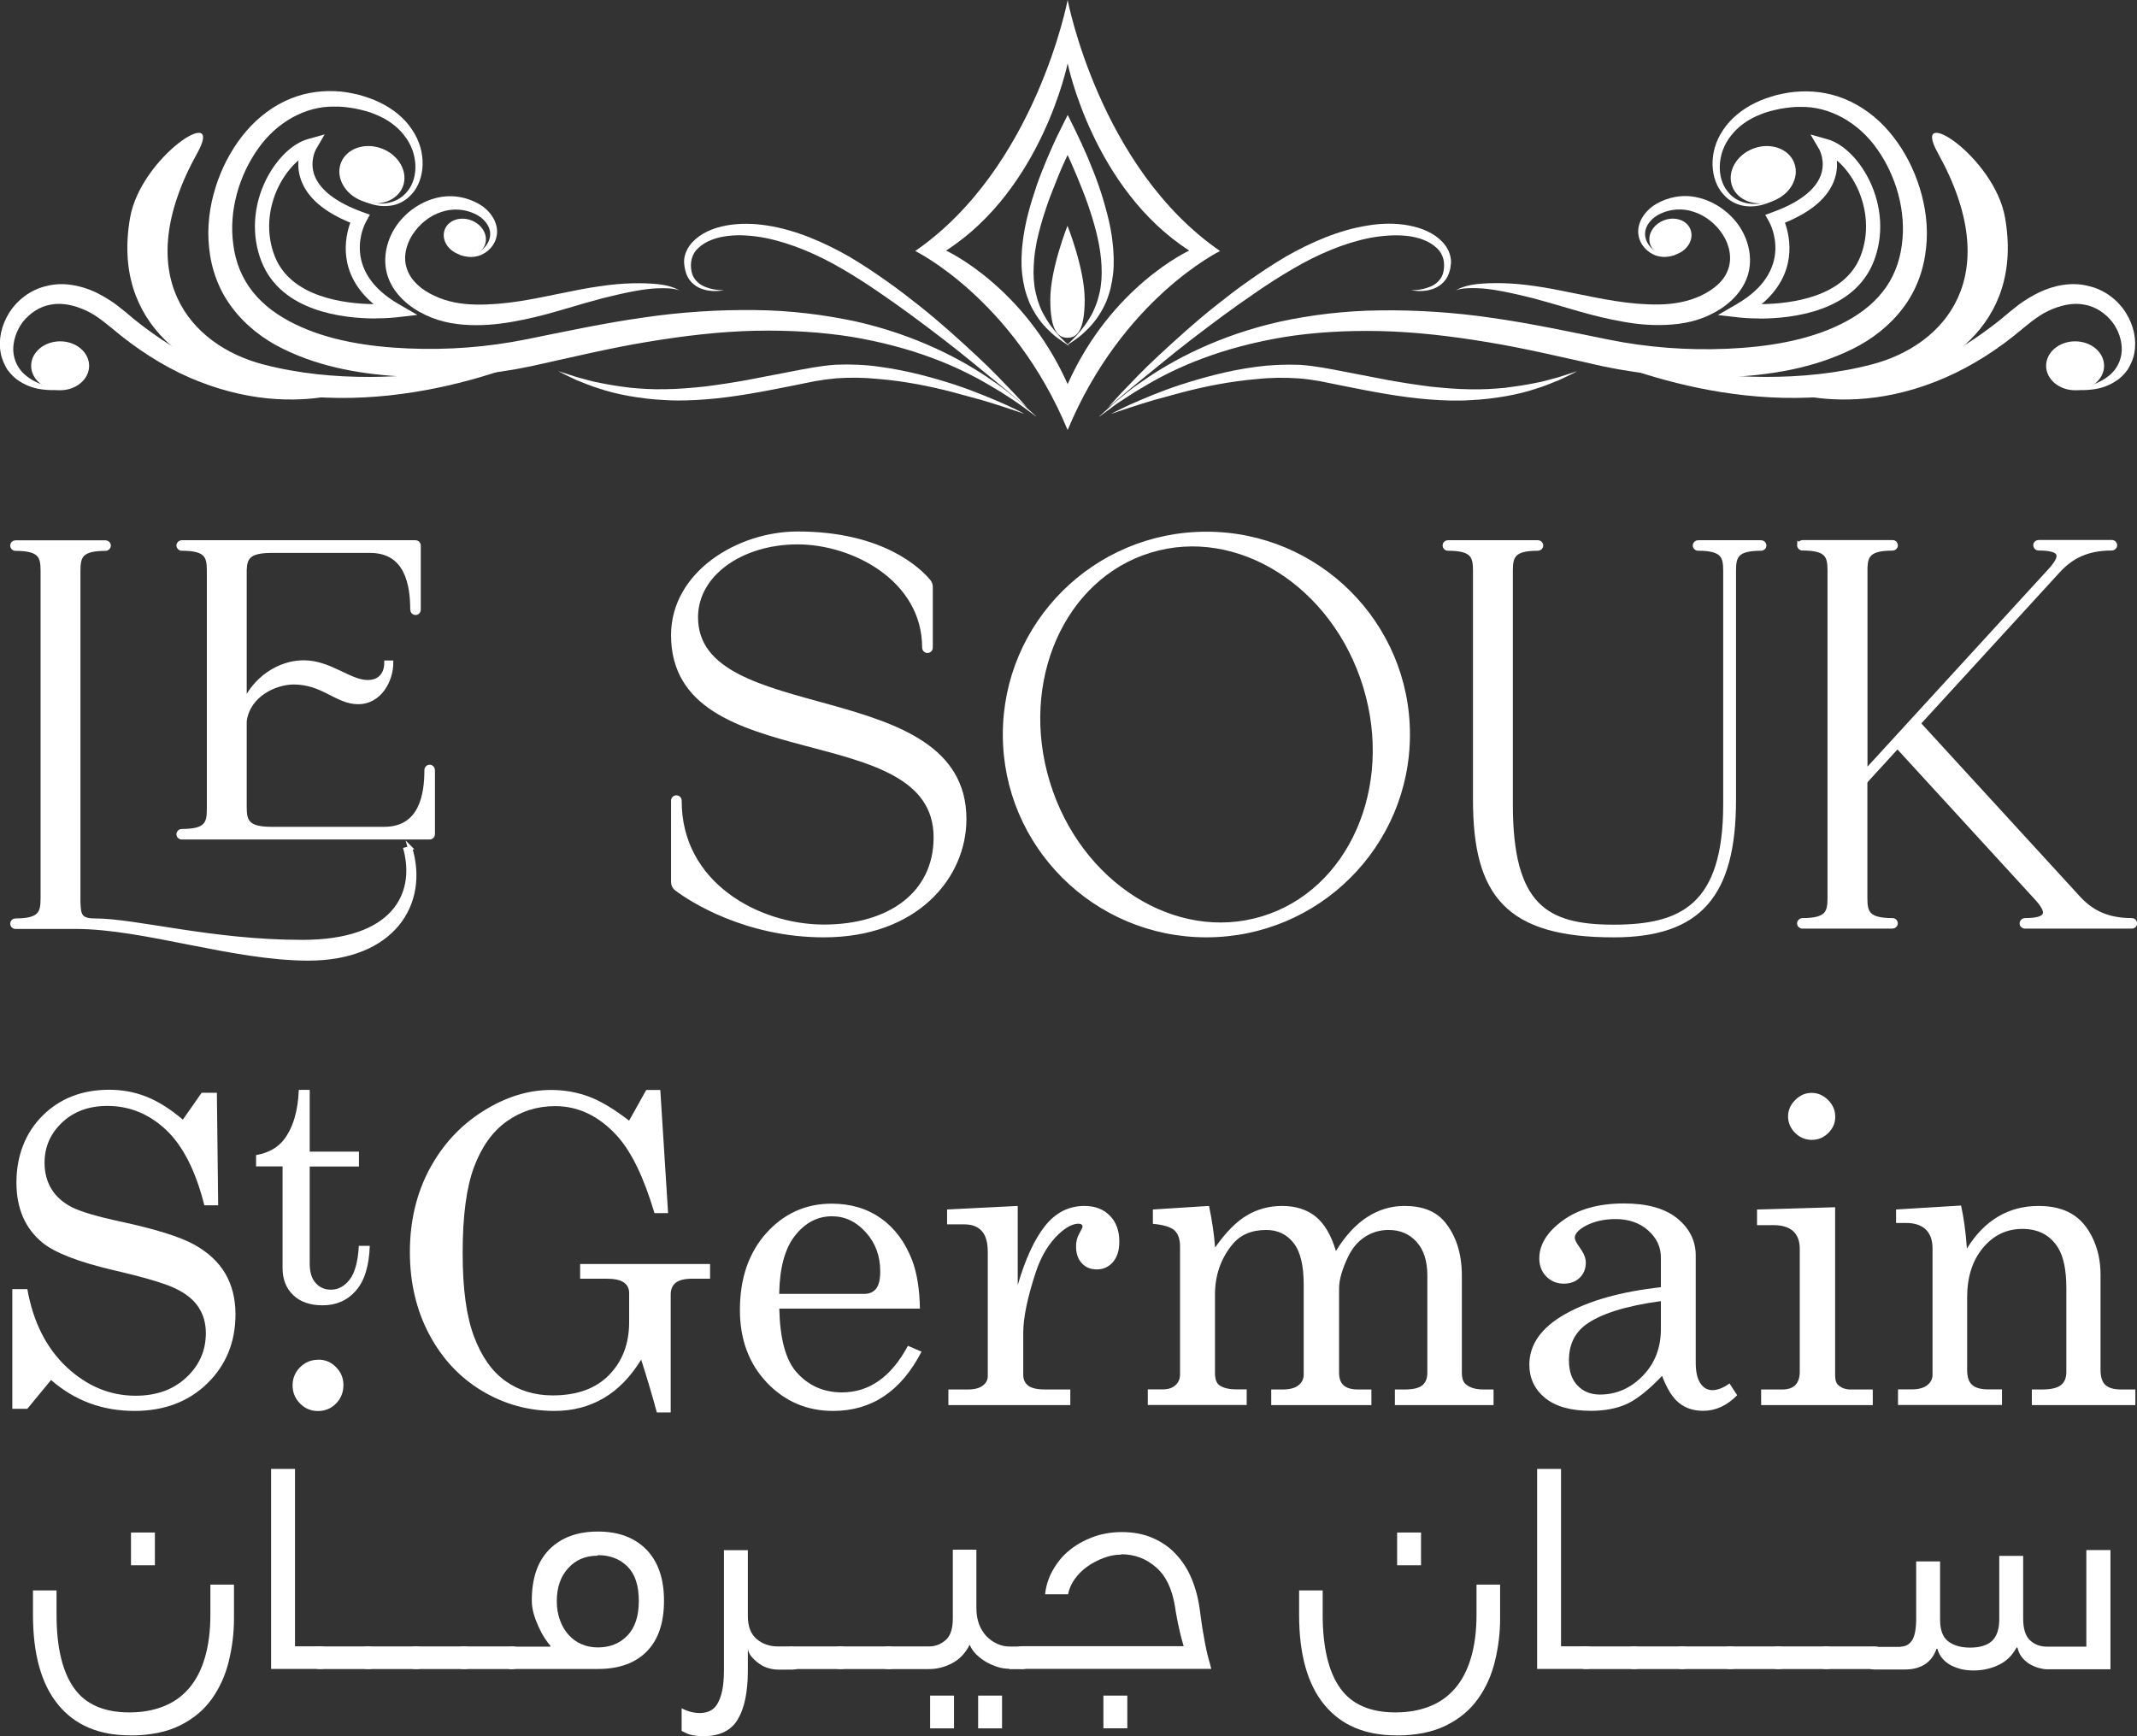 <svg width="160" height="130" viewBox="0 0 160 130" fill="none" xmlns="http://www.w3.org/2000/svg">
<rect x="0" y="0" width="160" height="130" fill="#333333" stroke="none"/>
<g clip-path="url(#clip0_3206_21457)">
<path d="M79.788 25.914C80.339 25.43 80.833 24.905 81.246 24.332C81.448 24.041 81.635 23.743 81.797 23.428C81.951 23.113 82.08 22.791 82.185 22.46C82.283 22.129 82.364 21.79 82.412 21.451C82.461 21.112 82.485 20.765 82.485 20.418C82.485 20.071 82.469 19.724 82.436 19.385C82.396 19.038 82.356 18.691 82.291 18.352C82.234 18.013 82.145 17.666 82.064 17.319C81.975 16.988 81.886 16.649 81.78 16.31C81.57 15.633 81.343 14.963 81.076 14.301C80.817 13.639 80.549 12.977 80.258 12.324C79.974 11.67 79.666 11.017 79.343 10.395H80.517C80.201 11.017 79.893 11.67 79.602 12.324C79.31 12.977 79.051 13.639 78.792 14.301C78.524 14.963 78.298 15.633 78.087 16.31C77.982 16.649 77.893 16.988 77.803 17.327C77.755 17.497 77.722 17.666 77.682 17.836L77.625 18.078L77.577 18.344C77.504 18.707 77.463 19.038 77.431 19.377C77.398 19.724 77.39 20.071 77.382 20.41C77.382 20.757 77.407 21.096 77.455 21.443C77.504 21.782 77.585 22.121 77.682 22.452C77.787 22.782 77.909 23.105 78.071 23.42C78.233 23.727 78.419 24.033 78.622 24.324C79.035 24.897 79.537 25.43 80.079 25.914C79.772 25.72 79.464 25.526 79.164 25.3C78.873 25.074 78.597 24.824 78.338 24.558C78.079 24.292 77.844 23.993 77.633 23.678C77.423 23.364 77.245 23.033 77.083 22.686C76.937 22.331 76.815 21.968 76.718 21.596C76.629 21.225 76.564 20.846 76.524 20.466C76.483 20.087 76.475 19.708 76.483 19.329C76.499 18.949 76.516 18.554 76.564 18.199C76.726 16.69 77.156 15.261 77.625 13.865C77.868 13.171 78.144 12.485 78.427 11.807C78.719 11.129 79.01 10.468 79.351 9.79L79.942 8.604L80.525 9.79C80.857 10.468 81.157 11.129 81.448 11.807C81.732 12.485 82.007 13.171 82.25 13.865C82.493 14.559 82.704 15.269 82.89 15.988C82.987 16.343 83.068 16.714 83.141 17.085C83.206 17.448 83.271 17.811 83.303 18.191C83.352 18.562 83.368 18.941 83.384 19.32C83.392 19.7 83.384 20.079 83.344 20.458C83.303 20.838 83.238 21.217 83.149 21.588C83.052 21.959 82.939 22.323 82.785 22.678C82.623 23.025 82.445 23.355 82.234 23.67C82.023 23.985 81.788 24.276 81.529 24.55C81.27 24.816 80.995 25.066 80.703 25.292C80.403 25.518 80.104 25.712 79.788 25.906V25.914Z" fill="white"/>
<path d="M79.936 0C79.936 0 77.546 12.573 68.523 18.795C68.523 18.795 75.837 22.354 79.936 32.199C84.034 22.354 91.348 18.795 91.348 18.795C82.325 12.581 79.936 0 79.936 0ZM79.936 28.762C76.664 21.418 70.832 18.763 70.832 18.763C78.032 14.131 79.936 4.745 79.936 4.745C79.936 4.745 81.839 14.123 89.04 18.763C89.04 18.763 83.208 21.418 79.936 28.762Z" fill="white"/>
<path d="M78.637 22.434C78.637 24.75 79.212 25.291 79.925 25.291C80.637 25.291 81.212 24.75 81.212 22.434C81.212 20.118 79.925 16.906 79.925 16.906C79.925 16.906 78.637 20.118 78.637 22.434Z" fill="white"/>
<path d="M77.57 31.182C77.57 31.182 77.262 30.956 76.679 30.528C76.396 30.311 76.031 30.06 75.594 29.778C75.164 29.487 74.662 29.173 74.079 28.842C72.937 28.164 71.495 27.43 69.762 26.792C68.037 26.146 66.028 25.606 63.801 25.226C61.573 24.871 59.119 24.71 56.535 24.766C53.943 24.823 51.222 25.138 48.428 25.606C45.625 26.066 42.782 26.76 39.801 27.413C36.78 28.051 33.605 28.325 30.463 28.212C27.32 28.059 24.104 27.559 21.18 26.114C19.723 25.404 18.378 24.363 17.382 23.039C16.369 21.716 15.81 20.11 15.656 18.552C15.486 16.995 15.697 15.445 16.134 14.041C16.572 12.637 17.244 11.338 18.111 10.216C18.977 9.102 20.063 8.183 21.286 7.593C22.501 6.996 23.837 6.77 25.06 6.827C25.684 6.843 26.259 6.956 26.85 7.093C27.352 7.238 27.952 7.424 28.438 7.674C29.442 8.158 30.301 8.86 30.851 9.708C32.002 11.386 31.815 13.468 30.827 14.534C30.349 15.082 29.726 15.349 29.191 15.405C28.648 15.47 28.195 15.397 27.846 15.292C27.498 15.187 27.239 15.082 27.077 14.994C26.907 14.913 26.826 14.873 26.826 14.873C26.826 14.873 26.915 14.905 27.093 14.969C27.263 15.042 27.53 15.123 27.879 15.187C28.535 15.316 29.758 15.308 30.535 14.283C31.321 13.307 31.346 11.491 30.26 10.136C29.742 9.45 28.964 8.901 28.057 8.546C27.595 8.352 27.158 8.247 26.591 8.126C26.113 8.045 25.562 7.965 25.036 7.981C22.89 7.94 20.727 9.135 19.326 11.128C17.924 13.097 17.106 15.768 17.471 18.335C17.633 19.618 18.111 20.836 18.929 21.853C19.731 22.87 20.848 23.669 22.096 24.274C24.607 25.501 27.595 25.961 30.544 26.09C33.516 26.219 36.497 25.993 39.388 25.412C42.312 24.823 45.261 24.185 48.136 23.782C51.011 23.354 53.846 23.185 56.519 23.217C59.2 23.241 61.727 23.572 64.019 24.056C68.604 25.081 72.095 26.953 74.29 28.495C74.849 28.866 75.326 29.237 75.731 29.568C76.144 29.891 76.485 30.173 76.744 30.424C77.278 30.908 77.562 31.158 77.562 31.158L77.57 31.182Z" fill="white"/>
<path d="M19.704 27.285C14.22 25.849 9.66 20.652 14.771 11.46C16.901 7.635 10.543 11.726 9.741 16.294C8.34 24.259 14.285 28.415 21.389 29.488C32.194 31.11 42.213 25.833 42.213 25.833C42.213 25.833 30.25 30.045 19.704 27.285Z" fill="white"/>
<path d="M76.646 30.973C76.646 30.973 76.12 30.779 75.188 30.481C74.726 30.327 74.159 30.15 73.511 29.956C72.855 29.779 72.118 29.577 71.316 29.359C69.705 28.939 67.801 28.544 65.752 28.374C64.731 28.269 63.67 28.253 62.617 28.326C62.091 28.374 61.572 28.447 61.038 28.536L59.402 28.867C57.223 29.302 54.996 29.738 52.882 29.899C51.821 29.98 50.792 30.021 49.812 29.956C48.832 29.916 47.917 29.795 47.082 29.649C46.248 29.496 45.487 29.31 44.839 29.084C44.175 28.891 43.632 28.633 43.17 28.463C42.279 28.052 41.785 27.785 41.785 27.785C41.785 27.785 42.32 27.955 43.243 28.253C43.721 28.366 44.272 28.56 44.944 28.673C45.6 28.81 46.353 28.931 47.171 29.028C47.989 29.109 48.88 29.165 49.828 29.141C50.768 29.133 51.764 29.044 52.784 28.939C53.805 28.81 54.866 28.649 55.935 28.455C57.013 28.245 58.106 28.035 59.199 27.826C60.293 27.616 61.394 27.39 62.553 27.309C63.687 27.261 64.804 27.309 65.857 27.462C67.971 27.745 69.883 28.285 71.487 28.802C73.09 29.335 74.378 29.899 75.269 30.287C76.16 30.69 76.654 30.965 76.654 30.965L76.646 30.973Z" fill="white"/>
<path d="M76.935 30.553C76.935 30.553 76.514 30.198 75.785 29.584C75.064 28.963 73.995 28.116 72.732 27.075C71.468 26.034 69.962 24.88 68.326 23.669C67.507 23.064 66.649 22.459 65.774 21.861C64.891 21.248 64 20.683 63.061 20.134C61.23 19.061 59.238 18.206 57.31 17.818C56.346 17.633 55.39 17.56 54.516 17.665C53.641 17.762 52.831 18.052 52.304 18.553C51.746 19.045 51.657 19.723 51.778 20.336C51.891 20.917 52.345 21.296 52.766 21.466C53.187 21.643 53.568 21.692 53.819 21.716C54.07 21.74 54.208 21.732 54.208 21.732C54.208 21.732 54.07 21.765 53.819 21.781C53.56 21.797 53.171 21.821 52.693 21.676C52.224 21.555 51.608 21.183 51.365 20.449C51.308 20.264 51.26 20.07 51.243 19.908C51.219 19.747 51.203 19.489 51.243 19.295C51.316 18.867 51.535 18.456 51.851 18.125C52.483 17.447 53.406 17.06 54.386 16.882C55.366 16.705 56.419 16.721 57.464 16.89C59.578 17.221 61.66 18.117 63.595 19.222C64.535 19.779 65.475 20.401 66.349 21.022C67.24 21.643 68.074 22.297 68.884 22.935C70.496 24.218 71.906 25.517 73.112 26.631C74.319 27.744 75.251 28.753 75.915 29.439C76.571 30.133 76.927 30.553 76.927 30.553H76.935Z" fill="white"/>
<path d="M50.866 21.756C50.866 21.756 50.736 21.683 50.461 21.635C50.186 21.586 49.781 21.57 49.27 21.586C48.242 21.611 46.8 21.909 45.091 22.337C44.233 22.563 43.334 22.829 42.345 23.12C41.357 23.41 40.304 23.709 39.187 23.935C38.069 24.169 36.878 24.354 35.631 24.346C34.392 24.346 33.063 24.169 31.848 23.58C31.233 23.289 30.69 22.934 30.18 22.45C29.661 21.95 29.248 21.36 29.021 20.658C28.576 19.246 29.021 17.785 29.767 16.777C30.528 15.752 31.613 15.066 32.747 14.8C33.889 14.533 35.031 14.783 35.874 15.284C36.74 15.776 37.324 16.704 37.202 17.567C37.081 18.431 36.457 18.915 35.955 19.117C35.42 19.311 34.983 19.23 34.707 19.173C34.432 19.101 34.302 19.028 34.302 19.028C34.302 19.028 34.448 19.077 34.724 19.101C34.991 19.117 35.42 19.101 35.841 18.875C36.246 18.649 36.7 18.148 36.7 17.535C36.716 16.922 36.214 16.292 35.501 15.986C34.772 15.655 33.873 15.582 33.039 15.873C32.197 16.139 31.411 16.761 30.892 17.559C30.374 18.35 30.163 19.351 30.488 20.182C30.625 20.602 30.917 20.997 31.249 21.312C31.597 21.643 32.067 21.942 32.537 22.151C33.476 22.603 34.553 22.789 35.655 22.805C36.748 22.821 37.858 22.716 38.935 22.547C41.082 22.208 43.107 21.675 44.913 21.433C46.703 21.159 48.234 21.167 49.295 21.28C49.821 21.336 50.234 21.457 50.493 21.562C50.761 21.667 50.874 21.764 50.874 21.764L50.866 21.756Z" fill="white"/>
<path d="M26.396 29.18C26.396 29.18 25.869 29.406 24.889 29.608C23.909 29.81 22.475 29.988 20.734 29.883C19.001 29.786 16.984 29.382 14.951 28.583C12.91 27.8 10.893 26.59 9.071 25.145C8.123 24.379 7.394 23.709 6.503 23.281C5.62 22.862 4.681 22.644 3.822 22.805C2.963 22.942 2.226 23.459 1.708 24.104C1.214 24.766 0.963 25.557 0.995 26.275C1.036 26.994 1.368 27.615 1.829 28.026C2.291 28.438 2.826 28.688 3.279 28.834C3.741 28.971 4.122 29.059 4.381 29.092C4.64 29.132 4.786 29.156 4.786 29.156C4.786 29.156 4.648 29.164 4.381 29.189C4.114 29.213 3.717 29.229 3.214 29.164C2.712 29.108 2.081 28.954 1.441 28.535C1.117 28.333 0.825 28.035 0.558 27.688C0.331 27.316 0.129 26.881 0.048 26.404C-0.131 25.444 0.096 24.363 0.687 23.419C1.279 22.482 2.283 21.675 3.514 21.409C4.737 21.094 6.057 21.369 7.167 21.885C7.702 22.151 8.277 22.49 8.747 22.846L9.427 23.386L10.059 23.919C11.768 25.291 13.614 26.469 15.477 27.316C17.34 28.18 19.195 28.712 20.823 29.003C22.451 29.294 23.852 29.342 24.832 29.31C25.812 29.285 26.379 29.18 26.379 29.18H26.396Z" fill="white"/>
<path d="M6.673 27.389C6.673 28.397 5.701 29.22 4.503 29.22C3.304 29.22 2.332 28.397 2.332 27.389C2.332 26.38 3.304 25.557 4.503 25.557C5.701 25.557 6.673 26.38 6.673 27.389Z" fill="white"/>
<path d="M30.17 13.953C29.765 15.034 28.388 15.526 27.108 15.042C25.82 14.558 25.116 13.291 25.52 12.21C25.925 11.128 27.302 10.636 28.582 11.12C29.862 11.604 30.575 12.871 30.17 13.953Z" fill="white"/>
<path d="M36.309 18.327C36.041 19.029 35.158 19.344 34.324 19.029C33.49 18.714 33.036 17.899 33.295 17.197C33.555 16.495 34.446 16.18 35.28 16.495C36.114 16.81 36.568 17.625 36.309 18.327Z" fill="white"/>
<path d="M28.122 23.846C25.684 23.846 21.051 23.33 19.577 19.577C18.816 17.648 18.945 15.413 19.925 13.444C20.703 11.894 21.894 10.74 23.044 10.418L24.307 10.062L23.651 11.192C23.627 11.241 23.165 12.088 23.546 13.129C23.951 14.219 25.182 15.163 27.11 15.865L27.693 16.075L27.393 16.623C27.312 16.769 25.465 20.239 29.855 22.773L31.249 23.58L29.645 23.765C29.556 23.773 28.973 23.838 28.122 23.838V23.846ZM22.339 12.015C21.796 12.475 21.27 13.145 20.881 13.92C20.031 15.615 19.917 17.535 20.573 19.19C21.78 22.248 25.749 22.741 27.976 22.773C25.271 20.497 25.814 17.818 26.227 16.672C24.251 15.865 23.011 14.791 22.542 13.484C22.347 12.944 22.307 12.443 22.347 12.015H22.339Z" fill="white"/>
<path d="M82.301 31.181C82.301 31.181 82.585 30.923 83.119 30.447C83.378 30.197 83.719 29.914 84.132 29.592C84.537 29.253 85.014 28.89 85.573 28.518C87.768 26.977 91.259 25.105 95.844 24.08C98.128 23.587 100.663 23.265 103.344 23.24C106.025 23.208 108.852 23.378 111.727 23.805C114.602 24.209 117.559 24.846 120.475 25.436C123.358 26.017 126.347 26.242 129.319 26.113C132.268 25.984 135.256 25.524 137.767 24.298C139.015 23.692 140.132 22.893 140.934 21.877C141.752 20.868 142.222 19.641 142.392 18.358C142.749 15.792 141.931 13.113 140.537 11.152C139.136 9.158 136.974 7.964 134.827 8.004C134.301 7.988 133.758 8.069 133.272 8.15C132.713 8.271 132.268 8.375 131.806 8.569C130.899 8.924 130.121 9.473 129.603 10.159C128.518 11.515 128.542 13.331 129.327 14.307C130.105 15.34 131.328 15.34 131.984 15.211C132.332 15.146 132.6 15.066 132.77 14.993C132.948 14.928 133.037 14.896 133.037 14.896C133.037 14.896 132.948 14.936 132.786 15.017C132.624 15.106 132.365 15.211 132.017 15.316C131.668 15.421 131.215 15.493 130.672 15.429C130.137 15.364 129.506 15.106 129.036 14.557C128.048 13.492 127.861 11.41 129.012 9.731C129.562 8.892 130.421 8.182 131.425 7.698C131.911 7.447 132.511 7.262 133.013 7.117C133.612 6.979 134.179 6.866 134.803 6.85C136.034 6.786 137.362 7.02 138.577 7.617C139.8 8.206 140.894 9.126 141.752 10.24C142.619 11.353 143.291 12.653 143.729 14.065C144.166 15.469 144.385 17.018 144.207 18.576C144.053 20.134 143.494 21.739 142.481 23.063C141.485 24.386 140.14 25.427 138.683 26.138C135.759 27.582 132.551 28.09 129.4 28.236C126.25 28.349 123.083 28.066 120.062 27.437C117.081 26.775 114.238 26.089 111.435 25.629C108.641 25.161 105.92 24.846 103.328 24.79C100.744 24.733 98.29 24.887 96.062 25.25C93.835 25.629 91.826 26.17 90.101 26.816C88.368 27.453 86.926 28.187 85.784 28.865C85.209 29.196 84.699 29.511 84.269 29.801C83.832 30.076 83.467 30.326 83.184 30.552C82.609 30.98 82.293 31.206 82.293 31.206L82.301 31.181Z" fill="white"/>
<path d="M140.157 27.283C145.641 25.847 150.201 20.65 145.09 11.458C142.96 7.633 149.318 11.724 150.12 16.292C151.521 24.257 145.576 28.413 138.473 29.486C127.668 31.108 117.648 25.831 117.648 25.831C117.648 25.831 129.612 30.043 140.157 27.283Z" fill="white"/>
<path d="M83.223 30.972C83.223 30.972 83.717 30.706 84.608 30.294C85.507 29.899 86.787 29.334 88.39 28.809C89.994 28.293 91.897 27.752 94.019 27.47C95.072 27.325 96.19 27.276 97.324 27.316C98.482 27.397 99.592 27.623 100.677 27.833C101.771 28.043 102.864 28.253 103.942 28.462C105.019 28.656 106.072 28.817 107.092 28.947C108.113 29.052 109.109 29.14 110.049 29.148C110.988 29.172 111.887 29.116 112.705 29.035C113.523 28.93 114.277 28.817 114.933 28.68C115.597 28.567 116.156 28.374 116.634 28.261C117.565 27.962 118.092 27.793 118.092 27.793C118.092 27.793 117.597 28.059 116.707 28.47C116.245 28.64 115.702 28.898 115.038 29.092C114.39 29.318 113.629 29.503 112.794 29.657C111.96 29.802 111.037 29.923 110.065 29.963C109.085 30.028 108.056 29.988 106.995 29.907C104.873 29.745 102.654 29.31 100.475 28.874L98.839 28.543C98.296 28.446 97.786 28.374 97.259 28.333C96.206 28.261 95.145 28.269 94.125 28.382C92.076 28.551 90.172 28.947 88.56 29.366C87.758 29.584 87.021 29.786 86.365 29.963C85.717 30.157 85.15 30.335 84.689 30.488C83.757 30.787 83.231 30.98 83.231 30.98L83.223 30.972Z" fill="white"/>
<path d="M82.934 30.551C82.934 30.551 83.29 30.131 83.939 29.437C84.603 28.751 85.534 27.743 86.741 26.629C87.948 25.515 89.357 24.216 90.969 22.933C91.779 22.295 92.613 21.634 93.504 21.02C94.379 20.399 95.319 19.777 96.258 19.221C98.194 18.115 100.284 17.219 102.389 16.888C103.442 16.711 104.487 16.695 105.467 16.88C106.439 17.058 107.371 17.445 108.003 18.123C108.318 18.454 108.537 18.866 108.61 19.293C108.659 19.487 108.642 19.745 108.61 19.907C108.602 20.076 108.553 20.262 108.488 20.447C108.245 21.174 107.63 21.545 107.16 21.674C106.682 21.819 106.293 21.795 106.034 21.779C105.775 21.763 105.646 21.73 105.646 21.73C105.646 21.73 105.783 21.738 106.034 21.714C106.285 21.69 106.666 21.642 107.087 21.464C107.508 21.295 107.962 20.915 108.075 20.334C108.197 19.729 108.108 19.043 107.549 18.551C107.022 18.05 106.212 17.76 105.338 17.663C104.463 17.566 103.507 17.639 102.543 17.817C100.608 18.204 98.623 19.059 96.793 20.133C95.853 20.681 94.962 21.254 94.079 21.86C93.204 22.457 92.346 23.062 91.528 23.667C89.892 24.878 88.385 26.032 87.122 27.073C85.858 28.106 84.789 28.961 84.068 29.583C83.339 30.196 82.918 30.551 82.918 30.551H82.934Z" fill="white"/>
<path d="M108.996 21.756C108.996 21.756 109.109 21.659 109.377 21.554C109.644 21.449 110.049 21.328 110.576 21.271C111.628 21.159 113.159 21.151 114.957 21.425C116.764 21.675 118.789 22.2 120.935 22.538C122.012 22.708 123.122 22.813 124.215 22.797C125.309 22.781 126.394 22.587 127.334 22.143C127.795 21.933 128.265 21.635 128.621 21.304C128.962 20.989 129.245 20.594 129.383 20.174C129.699 19.343 129.496 18.342 128.978 17.551C128.459 16.752 127.674 16.139 126.831 15.865C125.989 15.574 125.098 15.647 124.369 15.978C123.656 16.284 123.154 16.914 123.17 17.527C123.17 18.14 123.624 18.641 124.029 18.867C124.458 19.101 124.879 19.117 125.147 19.093C125.422 19.068 125.568 19.02 125.568 19.02C125.568 19.02 125.438 19.093 125.163 19.165C124.896 19.23 124.45 19.311 123.916 19.109C123.413 18.907 122.79 18.415 122.668 17.559C122.547 16.696 123.138 15.776 123.997 15.275C124.839 14.775 125.981 14.517 127.123 14.791C128.257 15.058 129.334 15.743 130.104 16.768C130.849 17.777 131.294 19.238 130.849 20.65C130.622 21.344 130.209 21.941 129.691 22.442C129.18 22.926 128.638 23.281 128.022 23.572C126.807 24.169 125.479 24.33 124.24 24.338C122.992 24.354 121.802 24.161 120.684 23.927C119.566 23.701 118.513 23.402 117.525 23.111C116.537 22.821 115.63 22.555 114.779 22.329C113.07 21.901 111.628 21.602 110.6 21.578C110.09 21.562 109.685 21.578 109.409 21.627C109.134 21.675 109.004 21.748 109.004 21.748L108.996 21.756Z" fill="white"/>
<path d="M133.473 29.18C133.473 29.18 134.032 29.285 135.02 29.309C136 29.341 137.402 29.293 139.03 29.003C140.658 28.712 142.521 28.179 144.375 27.316C146.238 26.468 148.093 25.282 149.794 23.918L150.426 23.386L151.106 22.845C151.576 22.49 152.143 22.143 152.686 21.885C153.795 21.36 155.115 21.094 156.338 21.409C157.57 21.675 158.582 22.482 159.165 23.418C159.757 24.354 159.983 25.444 159.805 26.404C159.724 26.888 159.522 27.316 159.295 27.687C159.028 28.042 158.736 28.341 158.412 28.534C157.78 28.954 157.148 29.107 156.638 29.164C156.128 29.228 155.739 29.212 155.472 29.188C155.205 29.172 155.067 29.156 155.067 29.156C155.067 29.156 155.205 29.132 155.472 29.091C155.731 29.059 156.112 28.97 156.573 28.833C157.027 28.688 157.562 28.438 158.023 28.026C158.485 27.614 158.817 26.993 158.857 26.275C158.89 25.557 158.647 24.766 158.145 24.104C157.634 23.458 156.889 22.942 156.031 22.805C155.18 22.643 154.241 22.861 153.35 23.281C152.459 23.709 151.722 24.386 150.782 25.145C148.968 26.59 146.943 27.792 144.902 28.583C142.869 29.382 140.852 29.785 139.119 29.882C137.385 29.987 135.944 29.817 134.964 29.608C133.984 29.398 133.457 29.18 133.457 29.18H133.473Z" fill="white"/>
<path d="M153.195 27.389C153.195 28.397 154.167 29.22 155.366 29.22C156.565 29.22 157.537 28.397 157.537 27.389C157.537 26.38 156.565 25.557 155.366 25.557C154.167 25.557 153.195 26.38 153.195 27.389Z" fill="white"/>
<path d="M129.692 13.953C130.097 15.034 131.474 15.526 132.753 15.042C134.041 14.558 134.746 13.291 134.341 12.21C133.936 11.128 132.559 10.636 131.279 11.12C129.999 11.604 129.287 12.871 129.692 13.953Z" fill="white"/>
<path d="M123.561 18.325C123.828 19.027 124.711 19.342 125.546 19.027C126.38 18.712 126.833 17.897 126.574 17.195C126.315 16.493 125.424 16.178 124.59 16.493C123.755 16.808 123.302 17.623 123.561 18.325Z" fill="white"/>
<path d="M131.748 23.846C130.889 23.846 130.306 23.781 130.225 23.773L128.621 23.588L130.014 22.781C134.404 20.247 132.549 16.776 132.468 16.631L132.169 16.091L132.752 15.873C134.688 15.171 135.927 14.218 136.324 13.121C136.705 12.08 136.219 11.208 136.219 11.2L135.554 10.07L136.818 10.425C137.968 10.748 139.167 11.902 139.936 13.452C140.916 15.421 141.046 17.656 140.285 19.585C138.802 23.337 134.177 23.854 131.739 23.854L131.748 23.846ZM133.643 16.672C134.048 17.809 134.591 20.497 131.893 22.773C134.121 22.74 138.09 22.248 139.296 19.189C139.944 17.543 139.831 15.623 138.989 13.92C138.6 13.145 138.073 12.467 137.531 12.015C137.563 12.443 137.531 12.943 137.336 13.484C136.858 14.799 135.619 15.865 133.643 16.672Z" fill="white"/>
<path d="M13.687 83.839L15.096 81.822H16.238L16.335 90.247H15.299C14.651 87.664 13.687 85.776 12.423 84.59C11.152 83.403 9.694 82.806 8.041 82.806C6.665 82.806 5.531 83.218 4.656 84.041C3.781 84.864 3.336 85.873 3.336 87.059C3.336 87.802 3.506 88.447 3.838 89.004C4.17 89.561 4.672 90.013 5.336 90.368C6 90.715 7.256 91.086 9.094 91.481C11.678 92.038 13.492 92.611 14.529 93.184C15.566 93.757 16.344 94.475 16.862 95.347C17.372 96.219 17.631 97.235 17.631 98.406C17.631 100.488 16.927 102.215 15.517 103.587C14.108 104.958 12.294 105.644 10.066 105.644C7.669 105.644 5.587 104.87 3.822 103.328L2.048 105.483H0.922V96.525H2.048C2.485 98.995 3.473 100.94 4.996 102.368C6.527 103.796 8.244 104.506 10.155 104.506C11.703 104.506 12.966 104.055 13.946 103.143C14.926 102.231 15.412 101.125 15.412 99.818C15.412 99.075 15.226 98.43 14.861 97.873C14.497 97.316 13.914 96.848 13.12 96.469C12.326 96.09 10.763 95.629 8.43 95.089C5.871 94.484 4.121 93.806 3.19 93.055C1.886 91.99 1.23 90.489 1.23 88.536C1.23 86.583 1.878 84.84 3.182 83.541C4.486 82.241 6.146 81.596 8.179 81.596C9.151 81.596 10.075 81.765 10.957 82.112C11.832 82.459 12.747 83.032 13.687 83.831V83.839Z" fill="white"/>
<path d="M22.371 81.604H23.189V86.228H26.875V87.342H23.189V94.621C23.189 95.25 23.335 95.735 23.635 96.066C23.934 96.404 24.315 96.566 24.777 96.566C25.328 96.566 25.797 96.308 26.186 95.799C26.575 95.291 26.802 94.451 26.866 93.281H27.685C27.636 94.79 27.288 95.912 26.648 96.638C26.008 97.373 25.174 97.736 24.153 97.736C23.214 97.736 22.477 97.478 21.95 96.969C21.416 96.453 21.156 95.783 21.156 94.952V87.334H19.172V86.486C20.071 86.333 20.759 85.954 21.237 85.357C21.934 84.461 22.314 83.202 22.371 81.588V81.604Z" fill="white"/>
<path d="M23.826 101.803C24.352 101.803 24.79 101.988 25.162 102.368C25.535 102.747 25.713 103.191 25.713 103.715C25.713 104.24 25.527 104.716 25.162 105.087C24.798 105.458 24.344 105.652 23.81 105.652C23.275 105.652 22.838 105.467 22.465 105.087C22.093 104.716 21.906 104.256 21.906 103.731C21.906 103.207 22.093 102.747 22.465 102.376C22.838 102.004 23.291 101.811 23.826 101.811V101.803Z" fill="white"/>
<path d="M47.097 83.919L48.385 81.611H49.438L50.021 90.835H49.001C48.215 88.18 47.292 86.268 46.231 85.081C44.87 83.572 43.315 82.822 41.565 82.822C40.221 82.822 39.014 83.201 37.945 83.96C36.876 84.718 36.066 85.856 35.491 87.381C34.924 88.899 34.64 91.045 34.64 93.797C34.64 96.549 34.924 98.567 35.491 100.076C36.058 101.585 36.843 102.698 37.848 103.408C38.852 104.119 40.026 104.482 41.371 104.482C43.201 104.482 44.611 103.973 45.607 102.948C46.603 101.924 47.105 100.608 47.105 98.994V96.823C47.105 96.476 46.976 96.21 46.709 96.024C46.441 95.839 46.004 95.742 45.396 95.742H43.436V94.644H53.164V95.742H51.844C51.261 95.742 50.839 95.847 50.588 96.049C50.337 96.25 50.216 96.549 50.216 96.928V105.757H49.179C48.806 104.385 48.41 103.061 48.005 101.803C47.219 103.086 46.287 104.046 45.202 104.684C44.117 105.321 42.894 105.644 41.525 105.644C39.573 105.644 37.758 105.144 36.09 104.143C34.421 103.142 33.101 101.73 32.137 99.914C31.174 98.098 30.688 96.04 30.688 93.749C30.688 91.457 31.174 89.383 32.145 87.559C33.117 85.735 34.446 84.291 36.139 83.217C37.831 82.144 39.532 81.611 41.258 81.611C42.238 81.611 43.177 81.773 44.076 82.104C44.967 82.434 45.98 83.04 47.114 83.919H47.097Z" fill="white"/>
<path d="M68.868 97.985H58.347C58.395 100.213 58.816 101.786 59.602 102.706C60.501 103.739 61.643 104.256 63.036 104.256C65.086 104.256 66.73 103.094 67.977 100.769L68.998 101.205C67.467 104.167 65.264 105.644 62.38 105.644C60.412 105.644 58.76 104.933 57.415 103.521C56.071 102.101 55.398 100.293 55.398 98.082C55.398 95.71 56.063 93.789 57.383 92.32C58.703 90.859 60.331 90.125 62.267 90.125C63.693 90.125 64.915 90.488 65.952 91.222C66.989 91.949 67.767 92.998 68.293 94.362C68.657 95.322 68.852 96.533 68.876 97.985H68.868ZM58.347 96.88H64.713C65.086 96.88 65.385 96.751 65.588 96.5C65.798 96.242 65.904 95.806 65.904 95.193C65.904 94.047 65.547 93.071 64.826 92.272C64.114 91.473 63.263 91.069 62.291 91.069C61.206 91.069 60.282 91.553 59.521 92.522C58.76 93.49 58.371 94.943 58.339 96.88H58.347Z" fill="white"/>
<path d="M70.91 90.561L76.199 90.295V96.218C76.766 94.273 77.447 92.797 78.24 91.796C79.034 90.795 80.022 90.295 81.189 90.295C81.982 90.295 82.622 90.537 83.092 91.021C83.57 91.505 83.805 92.151 83.805 92.966C83.805 93.62 83.643 94.136 83.327 94.499C83.011 94.863 82.606 95.048 82.128 95.048C81.65 95.048 81.278 94.895 80.994 94.58C80.703 94.265 80.565 93.846 80.565 93.313C80.565 92.966 80.646 92.643 80.816 92.345C80.97 92.07 81.051 91.909 81.051 91.861C81.051 91.707 80.954 91.626 80.751 91.626C80.322 91.626 79.836 91.877 79.293 92.377C78.54 93.079 77.957 94.031 77.552 95.25C76.928 97.146 76.612 98.663 76.612 99.801V102.941C76.612 103.296 76.742 103.562 76.985 103.756C77.236 103.941 77.665 104.038 78.273 104.038H80.136V105.208H71.007V104.038H72.465C72.959 104.038 73.332 103.941 73.583 103.748C73.834 103.554 73.956 103.32 73.956 103.054V93.725C73.956 93.014 73.802 92.498 73.502 92.167C73.202 91.836 72.765 91.675 72.198 91.675H70.91V90.561Z" fill="white"/>
<path d="M86.318 90.561L90.522 90.295C90.749 91.384 90.903 92.425 90.975 93.41C91.769 92.272 92.571 91.465 93.365 90.997C94.159 90.529 95.033 90.295 95.989 90.295C97.002 90.295 97.844 90.561 98.5 91.086C99.156 91.618 99.666 92.474 100.023 93.668C100.719 92.538 101.497 91.691 102.355 91.134C103.214 90.577 104.145 90.295 105.158 90.295C106.494 90.295 107.499 90.69 108.163 91.481C109.021 92.522 109.451 93.87 109.451 95.516V102.787C109.451 103.223 109.564 103.522 109.783 103.675C110.074 103.917 110.512 104.038 111.087 104.038H111.824V105.208H104.437V104.038H105.174C105.798 104.038 106.243 103.933 106.494 103.723C106.745 103.514 106.867 103.199 106.867 102.787V95.508C106.867 94.427 106.6 93.588 106.065 92.99C105.53 92.393 104.834 92.094 103.967 92.094C103.311 92.094 102.712 92.272 102.185 92.619C101.651 92.966 101.238 93.466 100.93 94.112C100.484 95.04 100.258 95.831 100.258 96.477V102.787C100.258 103.215 100.371 103.53 100.606 103.732C100.833 103.933 101.189 104.038 101.675 104.038H102.679V105.208H95.179V104.038H96.03C96.564 104.038 96.961 103.933 97.22 103.723C97.48 103.514 97.609 103.247 97.609 102.925V96.17C97.609 94.742 97.358 93.709 96.848 93.063C96.337 92.417 95.657 92.094 94.799 92.094C93.689 92.094 92.838 92.466 92.239 93.216C91.388 94.281 90.967 95.516 90.967 96.937V102.779C90.967 103.231 91.065 103.538 91.267 103.699C91.55 103.917 91.988 104.03 92.587 104.03H93.341V105.2H85.938V104.03H87.047C87.468 104.03 87.784 103.925 88.011 103.715C88.238 103.506 88.351 103.239 88.351 102.916V93.321C88.351 92.789 88.213 92.393 87.946 92.135C87.671 91.877 87.128 91.707 86.318 91.635V90.553V90.561Z" fill="white"/>
<path d="M129.496 103.594L130.063 104.466C129.302 105.249 128.451 105.636 127.52 105.636C126.807 105.636 126.208 105.442 125.722 105.055C125.236 104.668 124.807 103.99 124.442 103.021C123.446 104.062 122.579 104.756 121.826 105.112C121.073 105.459 120.166 105.636 119.113 105.636C117.606 105.636 116.464 105.313 115.678 104.668C114.893 104.022 114.504 103.191 114.504 102.182C114.504 100.665 115.403 99.398 117.193 98.389C118.983 97.38 121.372 96.711 124.353 96.38V94.16C124.353 93.37 124.037 92.692 123.397 92.127C122.757 91.562 121.947 91.279 120.967 91.279C120.06 91.279 119.275 91.465 118.61 91.844C118.141 92.127 117.906 92.401 117.906 92.676C117.906 92.829 118.035 93.079 118.278 93.41C118.578 93.83 118.732 94.193 118.732 94.524C118.732 94.992 118.578 95.379 118.278 95.67C117.979 95.96 117.574 96.114 117.088 96.114C116.561 96.114 116.132 95.936 115.776 95.581C115.427 95.226 115.249 94.774 115.249 94.225C115.249 93.192 115.832 92.248 116.999 91.392C118.165 90.537 119.696 90.109 121.583 90.109C123.333 90.109 124.661 90.481 125.584 91.231C126.508 91.99 126.961 92.918 126.961 93.999V102.005C126.961 102.715 127.075 103.231 127.309 103.57C127.536 103.917 127.836 104.087 128.2 104.087C128.605 104.087 129.035 103.917 129.488 103.586L129.496 103.594ZM124.353 97.421C121.696 97.784 119.817 98.381 118.708 99.204C117.881 99.826 117.468 100.713 117.468 101.859C117.468 102.658 117.679 103.288 118.108 103.74C118.538 104.192 119.096 104.418 119.785 104.418C121.016 104.418 122.085 103.949 122.992 103.021C123.899 102.085 124.353 100.923 124.353 99.511V97.413V97.421Z" fill="white"/>
<path d="M131.551 90.562L137.399 90.392V102.99C137.399 103.337 137.48 103.579 137.65 103.724C137.893 103.934 138.192 104.039 138.557 104.039H140.217V105.209H131.859V104.039H133.414C133.875 104.039 134.207 103.926 134.426 103.7C134.637 103.474 134.75 103.151 134.75 102.723V93.499C134.75 92.918 134.58 92.474 134.248 92.176C133.916 91.877 133.414 91.732 132.758 91.732H131.551V90.562ZM135.633 81.83C136.103 81.83 136.516 82.008 136.872 82.363C137.229 82.718 137.407 83.137 137.407 83.614C137.407 84.09 137.237 84.485 136.888 84.832C136.54 85.179 136.127 85.349 135.649 85.349C135.171 85.349 134.75 85.171 134.402 84.824C134.054 84.477 133.875 84.066 133.875 83.597C133.875 83.129 134.054 82.718 134.41 82.363C134.766 82.008 135.171 81.83 135.633 81.83Z" fill="white"/>
<path d="M141.953 90.562L146.829 90.264C147.032 91.184 147.177 92.257 147.266 93.484C147.923 92.418 148.7 91.627 149.599 91.095C150.49 90.562 151.503 90.296 152.637 90.296C153.608 90.296 154.427 90.49 155.083 90.869C155.739 91.248 156.273 91.853 156.67 92.677C157.067 93.5 157.27 94.42 157.27 95.445V102.57C157.27 103.103 157.391 103.482 157.634 103.7C157.877 103.926 158.274 104.039 158.841 104.039H159.878V105.209H152.126V104.039H152.863C153.552 104.039 154.038 103.926 154.305 103.708C154.58 103.49 154.71 103.16 154.71 102.724V96.453C154.71 95.09 154.499 94.081 154.086 93.419C153.503 92.483 152.612 92.015 151.422 92.015C150.231 92.015 149.251 92.491 148.465 93.435C147.68 94.379 147.283 95.614 147.283 97.139V102.562C147.283 103.095 147.404 103.474 147.655 103.692C147.898 103.918 148.303 104.031 148.87 104.031H149.891V105.201H142.107V104.031H143.128C143.638 104.031 144.027 103.926 144.294 103.716C144.561 103.507 144.691 103.248 144.691 102.934V93.475C144.691 92.854 144.521 92.378 144.181 92.055C143.84 91.732 143.354 91.571 142.714 91.571H141.961V90.554L141.953 90.562Z" fill="white"/>
<path d="M9.75 129.936C7.418 129.936 5.628 129.185 4.364 127.652C3.101 126.119 2.469 123.883 2.469 120.905V119.082H4.234V120.905C4.234 123.359 4.68 125.183 5.539 126.393C6.397 127.612 7.79 128.217 9.677 128.217C10.625 128.217 11.467 128.072 12.221 127.773C12.974 127.483 13.606 127.039 14.132 126.433C14.659 125.828 15.056 125.07 15.331 124.15C15.606 123.23 15.752 122.14 15.752 120.905V118.646H17.518V121.22C17.518 122.269 17.388 123.318 17.137 124.359C16.886 125.4 16.465 126.353 15.874 127.184C15.282 128.023 14.489 128.693 13.476 129.193C12.464 129.694 11.224 129.944 9.734 129.944V129.92L9.75 129.936ZM11.597 114.748V117.201H9.807V114.748H11.597Z" fill="white"/>
<path d="M23.99 123.27C24.096 123.27 24.201 123.294 24.282 123.31C24.363 123.334 24.412 123.415 24.412 123.56V124.73C24.412 124.876 24.266 124.964 23.974 124.964H20.297V109.986H22.087V123.27H23.998H23.99Z" fill="white"/>
<path d="M23.528 124.738V123.568C23.528 123.423 23.568 123.334 23.657 123.318C23.738 123.293 23.843 123.277 23.949 123.277H27.545C27.861 123.277 28.007 123.358 28.007 123.511V124.682C28.007 124.827 27.966 124.916 27.877 124.932C27.796 124.956 27.691 124.972 27.561 124.972H23.965C23.673 124.972 23.52 124.891 23.52 124.738H23.528Z" fill="white"/>
<path d="M27.117 124.738V123.568C27.117 123.423 27.158 123.334 27.247 123.318C27.328 123.293 27.433 123.277 27.539 123.277H31.135C31.451 123.277 31.597 123.358 31.597 123.511V124.682C31.597 124.827 31.556 124.916 31.467 124.932C31.386 124.956 31.281 124.972 31.151 124.972H27.555C27.263 124.972 27.109 124.891 27.109 124.738H27.117Z" fill="white"/>
<path d="M30.711 124.738V123.568C30.711 123.423 30.752 123.334 30.841 123.318C30.922 123.293 31.027 123.277 31.132 123.277H34.729C35.044 123.277 35.19 123.358 35.19 123.511V124.682C35.19 124.827 35.15 124.916 35.061 124.932C34.98 124.956 34.874 124.972 34.745 124.972H31.149C30.857 124.972 30.703 124.891 30.703 124.738H30.711Z" fill="white"/>
<path d="M34.309 124.738V123.568C34.309 123.423 34.349 123.334 34.438 123.318C34.52 123.293 34.625 123.277 34.73 123.277H38.326C38.642 123.277 38.788 123.358 38.788 123.511V124.682C38.788 124.827 38.748 124.916 38.658 124.932C38.577 124.956 38.472 124.972 38.343 124.972H34.746C34.455 124.972 34.301 124.891 34.301 124.738H34.309Z" fill="white"/>
<path d="M38.367 124.989C38.076 124.989 37.922 124.909 37.922 124.755V123.585C37.922 123.44 37.962 123.351 38.051 123.335C38.133 123.311 38.238 123.295 38.343 123.295H41.202V123.214C41.097 123.109 40.967 122.939 40.805 122.689C40.635 122.439 40.489 122.165 40.344 121.85C40.198 121.535 40.068 121.204 39.963 120.841C39.858 120.486 39.817 120.147 39.817 119.833C39.817 118.154 40.263 116.879 41.145 115.999C42.028 115.12 43.227 114.676 44.766 114.676C46.305 114.676 47.496 115.12 48.387 116.015C49.27 116.919 49.715 118.194 49.715 119.849C49.715 121.503 49.294 122.762 48.435 123.642C47.577 124.521 46.354 124.965 44.774 124.965H38.359L38.384 124.989H38.367ZM44.742 116.483C43.835 116.483 43.097 116.798 42.531 117.428C41.964 118.057 41.688 118.872 41.688 119.897C41.688 120.422 41.769 120.882 41.923 121.301C42.069 121.721 42.279 122.076 42.555 122.391C42.83 122.705 43.146 122.931 43.519 123.101C43.899 123.27 44.321 123.351 44.758 123.351C45.665 123.351 46.394 123.061 46.969 122.471C47.536 121.882 47.828 121.027 47.828 119.873C47.828 118.719 47.552 117.863 46.985 117.299C46.418 116.734 45.681 116.443 44.774 116.443L44.734 116.483H44.742Z" fill="white"/>
<path d="M59.353 123.317C59.459 123.317 59.564 123.341 59.645 123.358C59.726 123.382 59.775 123.462 59.775 123.608V124.778C59.775 124.923 59.629 125.012 59.337 125.012H58.219C58.009 125.012 57.774 124.972 57.547 124.907C57.312 124.842 57.086 124.738 56.875 124.592C56.664 124.447 56.478 124.278 56.308 124.092C56.138 123.906 56.033 123.696 55.992 123.462V125.093C55.992 126.682 55.741 127.901 55.239 128.74C54.737 129.58 53.87 129.999 52.671 129.999C52.38 129.999 52.129 129.975 51.918 129.935C51.707 129.894 51.537 129.854 51.416 129.789C51.27 129.725 51.141 129.66 51.035 129.604V127.909C51.481 128.143 51.942 128.264 52.42 128.264C52.712 128.264 52.963 128.2 53.173 128.095C53.384 127.99 53.57 127.82 53.716 127.57C53.862 127.32 53.992 126.981 54.072 126.586C54.154 126.19 54.202 125.682 54.202 125.076V116.07H55.992V120.993C55.992 121.768 56.203 122.333 56.64 122.712C57.078 123.091 57.604 123.277 58.236 123.277H59.329L59.353 123.317Z" fill="white"/>
<path d="M58.891 124.738V123.568C58.891 123.423 58.931 123.334 59.02 123.318C59.102 123.293 59.207 123.277 59.312 123.277H62.908C63.224 123.277 63.37 123.358 63.37 123.511V124.682C63.37 124.827 63.33 124.916 63.24 124.932C63.159 124.956 63.054 124.972 62.925 124.972H59.328C59.037 124.972 58.883 124.891 58.883 124.738H58.891Z" fill="white"/>
<path d="M62.489 124.738V123.568C62.489 123.423 62.529 123.334 62.618 123.318C62.699 123.293 62.804 123.277 62.91 123.277H66.506C66.822 123.277 66.968 123.358 66.968 123.511V124.682C66.968 124.827 66.927 124.916 66.838 124.932C66.757 124.956 66.652 124.972 66.522 124.972H62.926C62.634 124.972 62.48 124.891 62.48 124.738H62.489Z" fill="white"/>
<path d="M75.567 124.949C75.275 124.949 74.975 124.908 74.659 124.803C74.344 124.698 74.052 124.569 73.777 124.408C73.501 124.238 73.275 124.053 73.064 123.843C72.853 123.633 72.707 123.399 72.602 123.149C72.286 123.778 71.849 124.238 71.298 124.529C70.747 124.82 70.164 124.973 69.557 124.973H66.528C66.236 124.973 66.082 124.892 66.082 124.739V123.569C66.082 123.423 66.123 123.335 66.212 123.318C66.293 123.294 66.398 123.278 66.503 123.278H69.549C70.035 123.278 70.456 123.109 70.812 122.794C71.169 122.479 71.339 121.939 71.339 121.164V116.031H73.104V120.429C73.104 120.849 73.169 121.228 73.291 121.583C73.42 121.939 73.607 122.229 73.833 122.487C74.068 122.737 74.336 122.931 74.651 123.076C74.967 123.222 75.283 123.286 75.615 123.286H76.522C76.628 123.286 76.733 123.31 76.814 123.327C76.895 123.351 76.944 123.431 76.944 123.577V124.747C76.944 124.892 76.798 124.981 76.498 124.981H75.591L75.55 124.957L75.567 124.949ZM71.428 126.958V129.411H69.638V126.958H71.428ZM75.024 126.958V129.411H73.234V126.958H75.024Z" fill="white"/>
<path d="M83.959 116.401C83.521 116.401 83.076 116.482 82.63 116.652C82.185 116.821 81.788 117.031 81.407 117.297C81.026 117.572 80.71 117.886 80.459 118.241C80.208 118.597 80.038 118.976 79.974 119.371H78.248C78.313 118.742 78.499 118.153 78.815 117.588C79.131 117.023 79.528 116.523 80.038 116.103C80.54 115.683 81.132 115.352 81.804 115.094C82.476 114.844 83.213 114.715 83.991 114.715C84.849 114.715 85.635 114.86 86.307 115.159C86.98 115.449 87.571 115.853 88.049 116.377C88.535 116.902 88.932 117.507 89.223 118.217C89.515 118.927 89.725 119.702 89.831 120.541C89.936 121.316 90.017 121.921 90.106 122.381C90.187 122.841 90.252 123.221 90.317 123.511C90.382 123.802 90.446 124.052 90.503 124.262C90.56 124.472 90.633 124.706 90.689 124.956H76.539C76.248 124.956 76.094 124.875 76.094 124.722V123.552C76.094 123.406 76.134 123.317 76.223 123.301C76.304 123.277 76.41 123.261 76.515 123.261H88.624C88.6 123.18 88.559 123.027 88.494 122.801C88.43 122.567 88.365 122.317 88.308 122.051C88.243 121.776 88.178 121.486 88.122 121.171C88.057 120.856 88.016 120.566 87.976 120.315C87.765 118.992 87.304 118.007 86.567 117.362C85.829 116.716 84.971 116.377 83.959 116.377L83.934 116.401H83.959ZM84.404 126.957V129.41H82.614V126.957H84.404Z" fill="white"/>
<path d="M104.547 129.936C102.215 129.936 100.424 129.185 99.161 127.652C97.897 126.119 97.266 123.883 97.266 120.905V119.082H99.031V120.905C99.031 123.359 99.477 125.183 100.335 126.393C101.194 127.612 102.587 128.217 104.474 128.217C105.422 128.217 106.264 128.072 107.018 127.773C107.771 127.483 108.403 127.039 108.929 126.433C109.456 125.828 109.852 125.07 110.128 124.15C110.403 123.23 110.549 122.14 110.549 120.905V118.646H112.315V121.22C112.315 122.269 112.185 123.318 111.934 124.359C111.683 125.409 111.262 126.353 110.671 127.184C110.079 128.023 109.285 128.693 108.273 129.193C107.261 129.694 106.021 129.944 104.531 129.944V129.92L104.547 129.936ZM106.394 114.748V117.201H104.604V114.748H106.394Z" fill="white"/>
<path d="M118.779 123.27C118.885 123.27 118.99 123.294 119.071 123.31C119.152 123.334 119.201 123.415 119.201 123.56V124.73C119.201 124.876 119.055 124.964 118.763 124.964H115.086V109.986H116.876V123.27H118.787H118.779Z" fill="white"/>
<path d="M118.317 124.738V123.568C118.317 123.423 118.357 123.334 118.446 123.318C118.527 123.293 118.633 123.277 118.738 123.277H122.334C122.65 123.277 122.796 123.358 122.796 123.511V124.682C122.796 124.827 122.755 124.916 122.666 124.932C122.585 124.956 122.48 124.972 122.35 124.972H118.754C118.462 124.972 118.309 124.891 118.309 124.738H118.317Z" fill="white"/>
<path d="M121.914 124.738V123.568C121.914 123.423 121.955 123.334 122.044 123.318C122.125 123.293 122.23 123.277 122.336 123.277H125.932C126.248 123.277 126.393 123.358 126.393 123.511V124.682C126.393 124.827 126.353 124.916 126.264 124.932C126.183 124.956 126.078 124.972 125.948 124.972H122.352C122.06 124.972 121.906 124.891 121.906 124.738H121.914Z" fill="white"/>
<path d="M125.512 124.738V123.568C125.512 123.423 125.553 123.334 125.642 123.318C125.723 123.293 125.828 123.277 125.933 123.277H129.529C129.845 123.277 129.991 123.358 129.991 123.511V124.682C129.991 124.827 129.951 124.916 129.862 124.932C129.781 124.956 129.675 124.972 129.546 124.972H125.949C125.658 124.972 125.504 124.891 125.504 124.738H125.512Z" fill="white"/>
<path d="M129.106 124.738V123.568C129.106 123.423 129.146 123.334 129.235 123.318C129.316 123.293 129.422 123.277 129.527 123.277H133.123C133.439 123.277 133.585 123.358 133.585 123.511V124.682C133.585 124.827 133.544 124.916 133.455 124.932C133.374 124.956 133.269 124.972 133.139 124.972H129.543C129.252 124.972 129.098 124.891 129.098 124.738H129.106Z" fill="white"/>
<path d="M132.703 124.738V123.568C132.703 123.423 132.744 123.334 132.833 123.318C132.914 123.293 133.019 123.277 133.125 123.277H136.721C137.037 123.277 137.182 123.358 137.182 123.511V124.682C137.182 124.827 137.142 124.916 137.053 124.932C136.972 124.956 136.867 124.972 136.737 124.972H133.141C132.849 124.972 132.695 124.891 132.695 124.738H132.703Z" fill="white"/>
<path d="M136.297 124.738V123.568C136.297 123.423 136.338 123.334 136.427 123.318C136.508 123.293 136.613 123.277 136.718 123.277H140.315C140.63 123.277 140.776 123.358 140.776 123.511V124.682C140.776 124.827 140.736 124.916 140.647 124.932C140.566 124.956 140.46 124.972 140.331 124.972H136.735C136.443 124.972 136.289 124.891 136.289 124.738H136.297Z" fill="white"/>
<path d="M142.292 123.293C142.648 123.293 142.94 123.148 143.15 122.833C143.361 122.519 143.466 121.978 143.466 121.203V116.91H145.256V121.268C145.256 122.018 145.442 122.567 145.847 122.882C146.244 123.196 146.795 123.366 147.508 123.366C148.221 123.366 148.788 123.196 149.144 122.866C149.5 122.527 149.687 121.986 149.687 121.252V116.498H151.477V121.195C151.477 121.946 151.647 122.494 151.979 122.809C152.319 123.124 152.732 123.293 153.242 123.293H156.207V116.062H158.013V124.988H153.259C153.072 124.988 152.862 124.948 152.627 124.883C152.392 124.818 152.165 124.714 151.955 124.593C151.744 124.463 151.558 124.302 151.388 124.092C151.218 123.882 151.112 123.632 151.047 123.358H150.983C150.667 123.947 150.229 124.383 149.654 124.657C149.087 124.931 148.456 125.077 147.759 125.077C147.484 125.077 147.216 125.052 146.917 124.996C146.625 124.931 146.35 124.827 146.099 124.705C145.847 124.576 145.637 124.415 145.451 124.205C145.264 123.995 145.135 123.745 145.054 123.455H144.989C144.633 124.48 143.831 125.004 142.616 125.004H140.348C140.056 125.004 139.902 124.923 139.902 124.77V123.6C139.902 123.455 139.943 123.366 140.032 123.35C140.113 123.326 140.218 123.309 140.324 123.309H142.324L142.284 123.334L142.292 123.293Z" fill="white"/>
<path d="M30.704 63.496C31.968 67.636 29.424 71.768 23.082 71.768C17.453 71.768 10.779 69.395 5.668 69.395H1.157C1.027 69.395 0.922 69.29 0.922 69.161C0.922 69.032 1.027 68.927 1.157 68.927C3.036 68.927 3.198 68.346 3.198 67.249V42.764C3.198 41.666 3.036 41.086 1.157 41.086C1.027 41.086 0.922 40.981 0.922 40.852C0.922 40.722 1.027 40.617 1.157 40.617H7.904C8.033 40.617 8.139 40.722 8.139 40.852C8.139 40.981 8.033 41.086 7.904 41.086C6.025 41.086 5.863 41.666 5.863 42.764V67.507C5.895 68.443 5.927 68.927 7.061 68.927C10.212 68.927 15.801 70.533 22.637 70.533C29.473 70.533 31.255 67.014 30.372 63.601L30.712 63.504L30.704 63.496ZM32.405 57.661V62.463C32.405 62.592 32.3 62.697 32.17 62.697H13.606C13.468 62.697 13.355 62.584 13.371 62.447C13.379 62.318 13.492 62.229 13.614 62.229C15.485 62.229 15.647 61.648 15.647 60.55V42.756C15.647 41.658 15.485 41.077 13.606 41.077C13.468 41.077 13.363 40.965 13.371 40.827C13.379 40.698 13.492 40.609 13.614 40.609H31.109C31.239 40.609 31.344 40.714 31.344 40.843V45.653C31.344 45.79 31.231 45.903 31.093 45.887C30.963 45.879 30.874 45.766 30.874 45.645C30.874 43.773 30.469 41.239 27.699 41.239H20.353C18.628 41.239 18.352 41.731 18.312 42.659C18.312 44.16 18.312 51.803 18.312 52.609C19.073 50.866 20.863 49.599 22.734 49.599C24.702 49.599 26.168 51.076 27.521 51.076C28.501 51.076 28.93 50.422 28.93 49.615H29.287C29.287 50.971 28.404 52.569 26.816 52.569C25.229 52.569 24.192 51.092 21.997 51.092C20.62 51.092 18.579 52.004 18.312 53.989V60.389C18.312 61.478 18.474 62.059 20.304 62.068H28.76C31.53 62.068 31.935 59.526 31.935 57.653C31.935 57.516 32.049 57.411 32.186 57.419C32.316 57.427 32.405 57.54 32.405 57.661Z" fill="white" stroke="white" stroke-width="0.32" stroke-miterlimit="10"/>
<path d="M50.402 66.053V59.944C50.402 59.791 50.556 59.67 50.718 59.719C50.815 59.751 50.88 59.84 50.88 59.944C50.848 66.175 56.736 69.386 61.685 69.386C66.634 69.386 70.06 66.901 70.06 62.705C70.06 53.48 50.402 58.193 50.402 47.557C50.402 42.933 55.286 39.955 59.717 39.955C66.067 39.955 68.813 42.675 69.526 43.522C69.623 43.643 69.68 43.788 69.68 43.942V48.493C69.68 48.647 69.542 48.76 69.38 48.727C69.275 48.703 69.202 48.598 69.202 48.493C69.202 43.377 63.904 40.601 59.717 40.601C55.529 40.601 52.103 42.965 52.103 46.217C52.103 54.602 72.198 50.696 72.198 61.325C72.198 65.666 68.578 70.024 61.685 70.024C55.813 70.024 51.674 67.329 50.637 66.53C50.491 66.417 50.402 66.239 50.402 66.053Z" fill="white" stroke="white" stroke-width="0.32" stroke-miterlimit="10"/>
<path d="M75.242 54.997C75.242 46.693 81.997 39.971 90.324 39.971C98.65 39.971 105.405 46.701 105.405 54.997C105.405 63.293 98.65 70.023 90.324 70.023C81.997 70.023 75.242 63.293 75.242 54.997ZM78.45 58.596C80.774 66.198 87.975 70.758 94.535 68.764C101.096 66.771 104.539 59 102.214 51.39C99.889 43.788 92.689 39.228 86.128 41.222C79.567 43.207 76.125 50.986 78.45 58.596Z" fill="white" stroke="white" stroke-width="0.32" stroke-miterlimit="10"/>
<path d="M120.82 70.025C112.882 70.025 110.444 67.006 110.444 59.889V42.756C110.444 41.658 110.282 41.077 108.403 41.077C108.273 41.077 108.168 40.972 108.168 40.843C108.168 40.714 108.273 40.609 108.403 40.609H115.15C115.279 40.609 115.385 40.714 115.385 40.843C115.385 40.972 115.279 41.077 115.15 41.077C113.271 41.077 113.109 41.658 113.109 42.756V60.228C113.109 67.878 115.765 69.395 120.82 69.395C125.874 69.395 129.178 67.878 129.178 60.228C129.178 60.228 129.178 43.846 129.178 42.756C129.178 41.666 129.016 41.077 127.137 41.077C127 41.077 126.886 40.965 126.902 40.827C126.91 40.698 127.024 40.609 127.145 40.609H131.851C131.981 40.609 132.086 40.706 132.094 40.827C132.102 40.965 131.997 41.077 131.859 41.077C129.98 41.077 129.818 41.658 129.818 42.756C129.818 43.853 129.818 58.565 129.818 59.889C129.818 67.006 127.251 70.025 120.82 70.025Z" fill="white" stroke="white" stroke-width="0.32" stroke-miterlimit="10"/>
<path d="M134.721 40.818C134.729 40.689 134.842 40.6 134.964 40.6H141.702C141.84 40.6 141.945 40.713 141.937 40.85C141.929 40.979 141.816 41.068 141.694 41.068C139.977 41.068 139.702 41.56 139.661 42.488V57.684C139.661 57.733 139.718 57.757 139.75 57.716L153.471 42.738C154.443 41.673 154.5 41.06 152.629 41.06C152.491 41.06 152.386 40.947 152.394 40.81C152.394 40.681 152.515 40.592 152.637 40.592H158.12C158.258 40.592 158.363 40.705 158.355 40.842C158.347 40.971 158.234 41.06 158.112 41.06C156.241 41.06 155.067 41.689 154.103 42.738L143.687 54.109C143.687 54.109 143.654 54.19 143.687 54.222L155.601 67.223C156.565 68.272 157.732 68.901 159.611 68.901C159.74 68.901 159.846 68.998 159.854 69.119C159.862 69.257 159.757 69.37 159.619 69.37H151.608C151.471 69.37 151.357 69.257 151.373 69.119C151.382 68.99 151.495 68.901 151.616 68.901C153.471 68.901 153.431 68.28 152.459 67.223L142.124 55.941C142.124 55.941 142.043 55.909 142.01 55.941L139.75 58.41C139.694 58.475 139.653 58.564 139.653 58.653V67.223C139.653 68.32 139.815 68.901 141.694 68.901C141.832 68.901 141.937 69.014 141.929 69.152C141.921 69.281 141.808 69.37 141.686 69.37H134.947C134.81 69.37 134.696 69.257 134.712 69.119C134.721 68.99 134.834 68.901 134.955 68.901C136.826 68.901 136.988 68.32 136.988 67.223V42.738C136.988 41.641 136.826 41.06 134.947 41.06C134.81 41.06 134.704 40.947 134.712 40.81L134.721 40.818Z" fill="white" stroke="white" stroke-width="0.32" stroke-miterlimit="10"/>
</g>
<defs>
<clipPath id="clip0_3206_21457">
<rect width="160" height="130" fill="white"/>
</clipPath>
</defs>
</svg>
